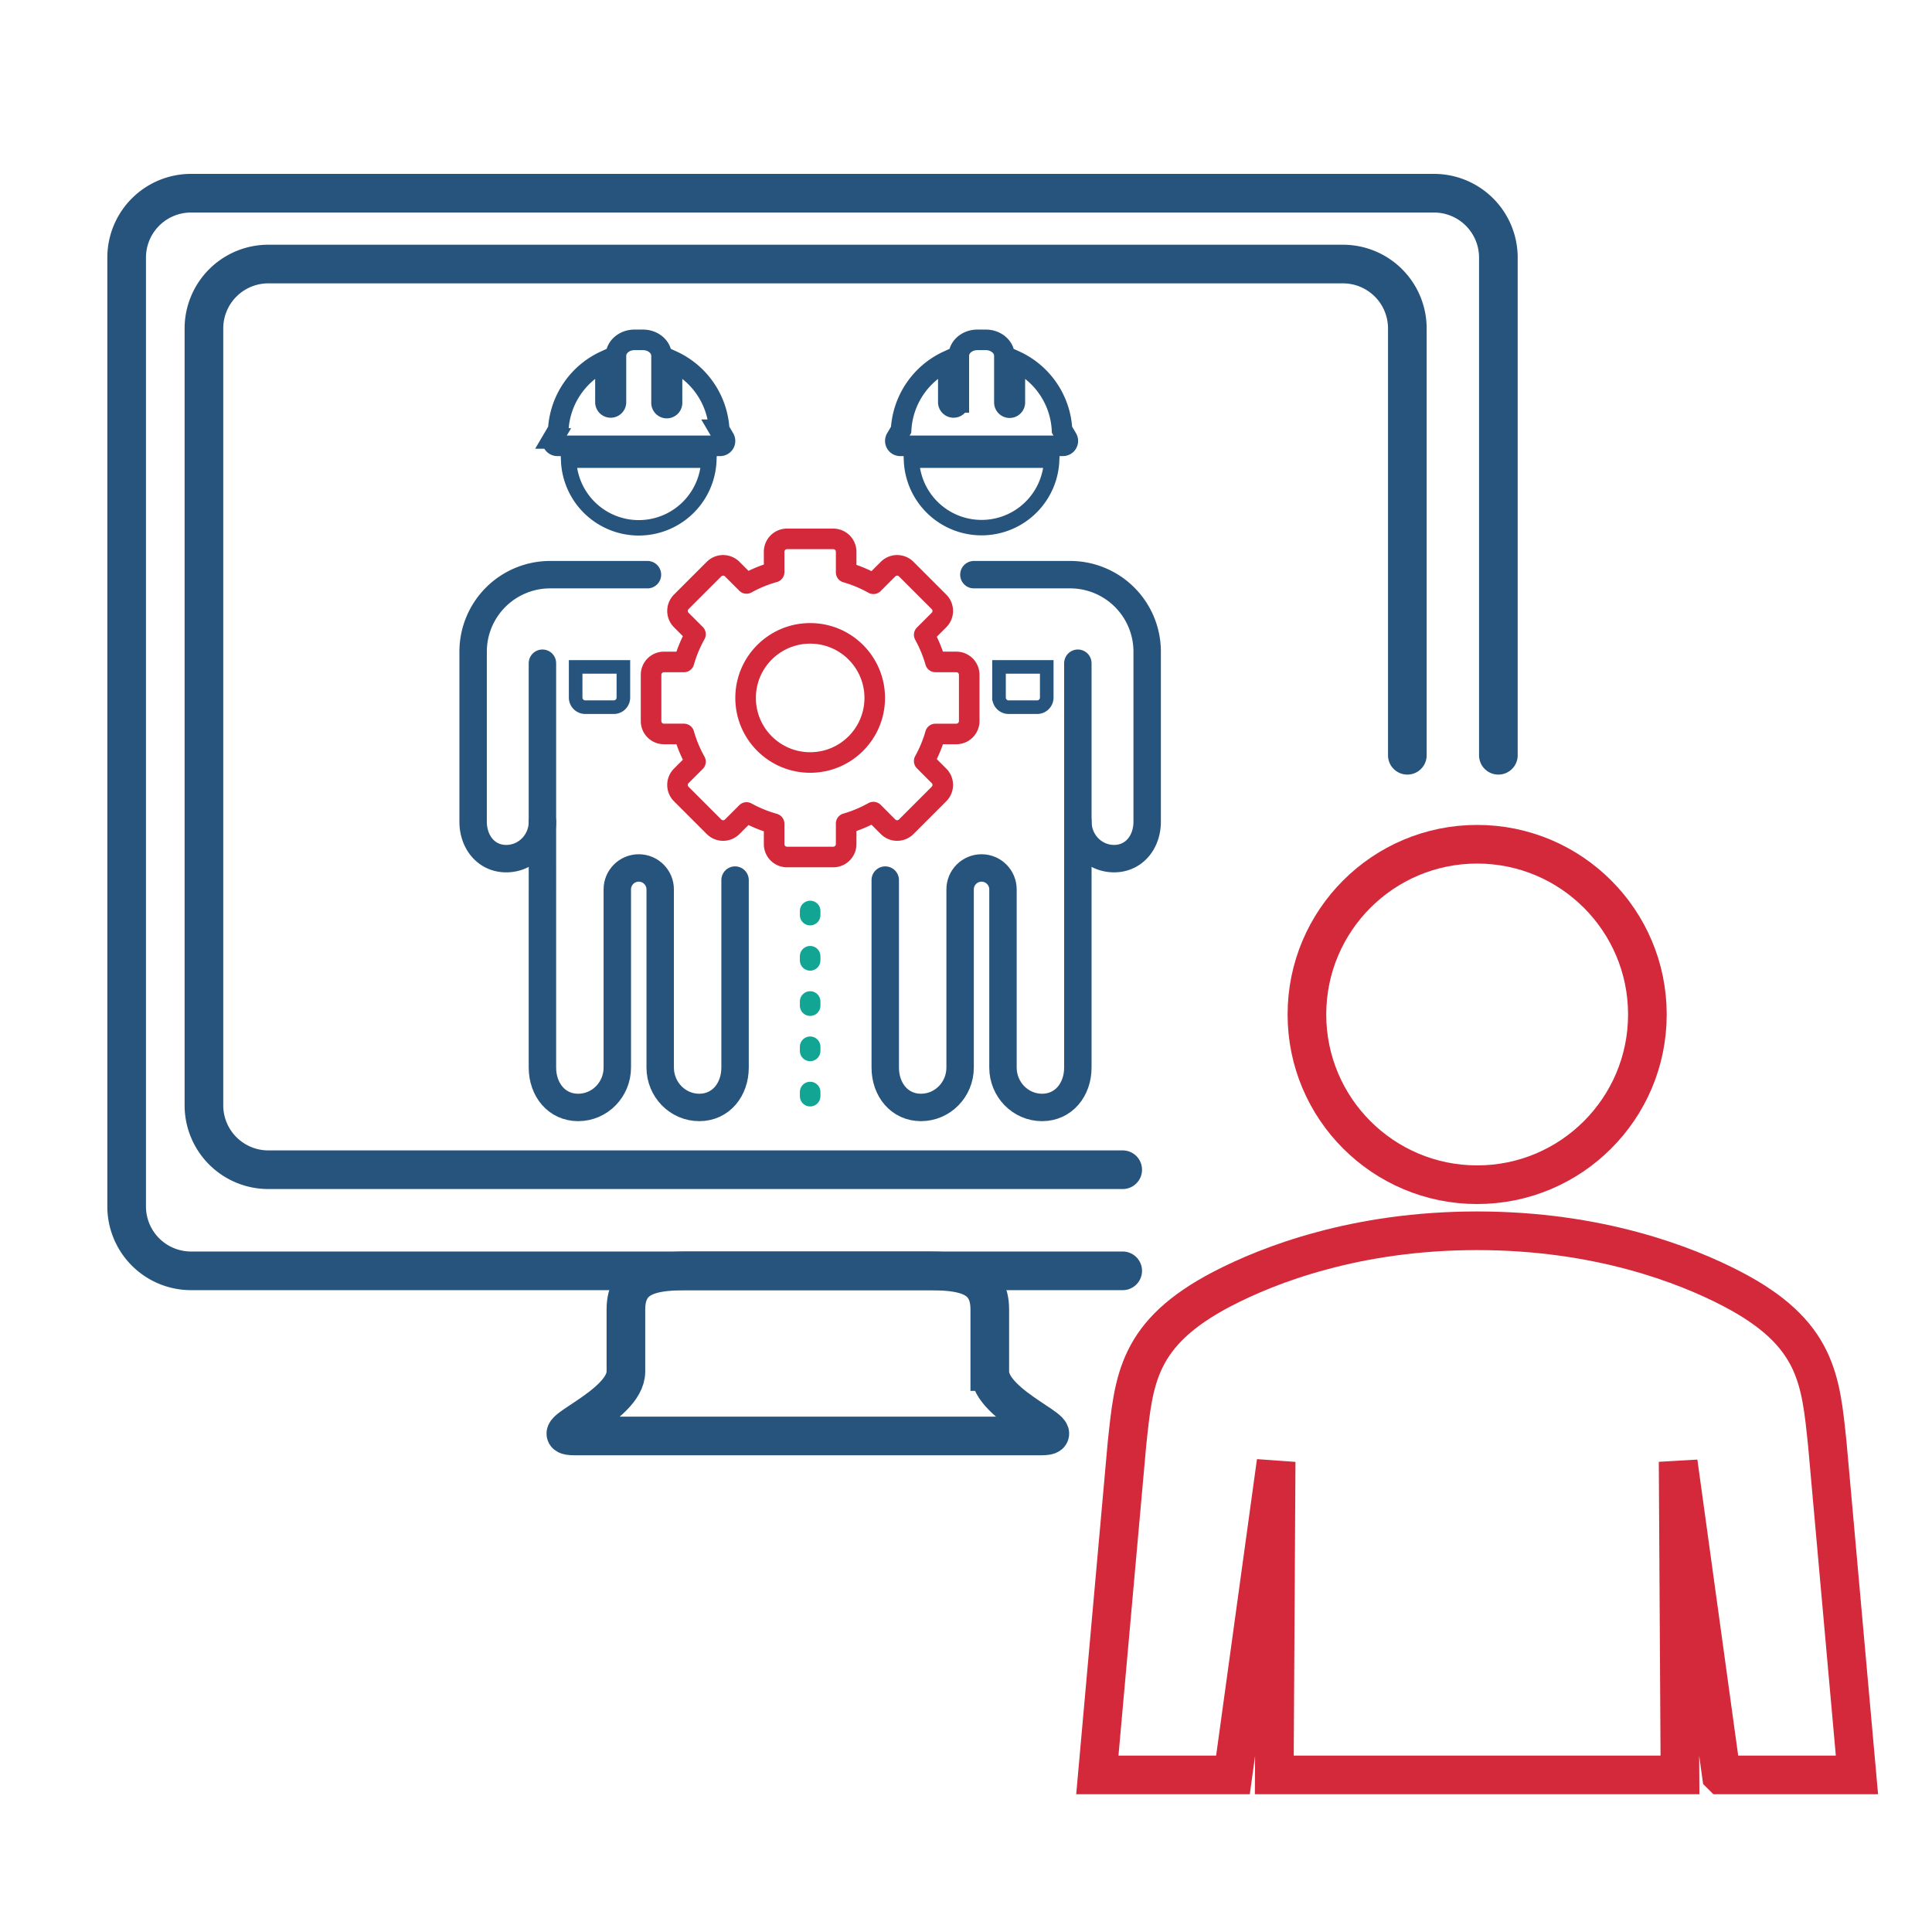 <svg xmlns="http://www.w3.org/2000/svg" xml:space="preserve" id="Layer_1" width="150" height="150" x="0" y="0">  <g id="panel_pracowniczy">    <g id="mechniacy_1_">      <path fill="none" stroke="#26547C" stroke-linecap="round" stroke-linejoin="round" stroke-miterlimit="10" stroke-width="2.129" d="M57.07 68.33v14.553c0 1.711-1.101 3.099-2.775 3.099-1.678 0-3.038-1.388-3.038-3.099V69.053c0-.919-.746-1.665-1.665-1.665h0c-.919 0-1.665.746-1.665 1.665v13.83c0 1.711-1.359 3.099-3.037 3.099s-2.776-1.388-2.776-3.099V51.492M68.73 68.33v14.553c0 1.711 1.099 3.099 2.775 3.099 1.677 0 3.038-1.388 3.038-3.099V69.053c0-.919.746-1.665 1.664-1.665h0c.92 0 1.664.746 1.664 1.665v13.83c0 1.711 1.359 3.099 3.036 3.099s2.777-1.388 2.777-3.099V51.492"></path>      <path fill="none" stroke="#26547C" stroke-linecap="round" stroke-linejoin="round" stroke-miterlimit="10" stroke-width="2.129" d="M50.267 44.617h-7.554a5.98 5.98 0 0 0-5.98 5.979V63.795c0 1.584 1.019 2.87 2.57 2.87 1.554 0 2.812-1.285 2.812-2.87M83.686 63.794c0 1.584 1.256 2.87 2.811 2.87 1.551 0 2.569-1.285 2.569-2.87V50.596a5.979 5.979 0 0 0-5.979-5.979h-7.474"></path>      <path fill="none" stroke="#13A594" stroke-dasharray=".32 3.194" stroke-linecap="round" stroke-linejoin="round" stroke-miterlimit="10" stroke-width="1.597" d="M62.9 70.729v15.252"></path>      <path fill="none" stroke="#d3293a" stroke-linecap="round" stroke-linejoin="round" stroke-miterlimit="10" stroke-width="1.597" d="M75.25 55.985v-3.596a1 1 0 0 0-1-.997h-1.625a10.16 10.16 0 0 0-.87-2.107l1.146-1.146a.994.994 0 0 0 0-1.413l-2.541-2.541a.998.998 0 0 0-1.412 0l-1.137 1.138a10.062 10.062 0 0 0-2.116-.884v-1.602a1 1 0 0 0-.999-.998H61.1a.997.997 0 0 0-.997.998v1.582c-.754.212-1.472.508-2.142.879l-1.112-1.113a.998.998 0 0 0-1.412 0l-2.542 2.541a.998.998 0 0 0 0 1.413l1.103 1.103a10.053 10.053 0 0 0-.894 2.151h-1.557a.997.997 0 0 0-.998.997v3.596c0 .55.446.998.998.998h1.557c.216.757.517 1.477.894 2.15l-1.103 1.103a.995.995 0 0 0 0 1.411l2.542 2.542a.998.998 0 0 0 1.412 0l1.112-1.11c.67.368 1.388.664 2.142.876v1.583c0 .549.445.999.997.999h3.596c.55 0 .999-.449.999-.999v-1.602a10.016 10.016 0 0 0 2.116-.886l1.137 1.139a.998.998 0 0 0 1.412 0l2.541-2.542a.992.992 0 0 0 0-1.411l-1.146-1.148c.364-.659.658-1.365.87-2.104h1.625c.552-.002 1-.45 1-1z"></path>      <circle cx="62.901" cy="54.187" r="5.014" fill="none" stroke="#d3293a" stroke-linecap="round" stroke-linejoin="round" stroke-miterlimit="10" stroke-width="1.597"></circle>      <path fill="none" stroke="#26547C" stroke-miterlimit="10" stroke-width="1.198" d="M55.035 35.729a5.446 5.446 0 0 1-10.885 0h10.885z"></path>      <path fill="none" stroke="#26547C" stroke-miterlimit="10" stroke-width="1.597" d="m56.236 34.041-.396-.675a6.259 6.259 0 0 0-3.664-5.361v3.241a.408.408 0 1 1-.814 0v-3.623c0-.682-.647-1.236-1.442-1.236h-.658c-.794 0-1.44.555-1.44 1.236v3.623a.408.408 0 0 1-.815 0v-3.241a6.257 6.257 0 0 0-3.663 5.361l-.397.675a.38.38 0 0 0 .328.572h12.636a.379.379 0 0 0 .325-.572z"></path>      <path fill="none" stroke="#26547C" stroke-miterlimit="10" stroke-width="1.198" d="M81.65 35.729a5.445 5.445 0 0 1-10.882 0H81.65z"></path>      <path fill="none" stroke="#26547C" stroke-miterlimit="10" stroke-width="1.597" d="m82.854 34.041-.399-.675a6.252 6.252 0 0 0-3.662-5.361v3.241a.405.405 0 1 1-.812 0v-3.623c0-.682-.647-1.236-1.443-1.236h-.658c-.791 0-1.438.555-1.438 1.236v3.623a.408.408 0 0 1-.815 0v-3.241a6.262 6.262 0 0 0-3.665 5.361l-.396.675a.38.38 0 0 0 .327.572h12.635a.38.38 0 0 0 .326-.572z"></path>      <path fill="none" stroke="#26547C" stroke-miterlimit="10" stroke-width="1.055" d="M45.44 54.905h2.213a.745.745 0 0 0 .746-.745v-2.382h-3.705v2.382a.747.747 0 0 0 .746.745zM78.312 54.905h2.213c.41 0 .744-.333.744-.745v-2.382h-3.705v2.382a.745.745 0 0 0 .748.745z"></path>    </g>    <circle cx="114.686" cy="78.764" r="13.217" fill="none" stroke="#d3293a" stroke-miterlimit="10" stroke-width="3"></circle>    <path fill="none" stroke="#d3293a" stroke-miterlimit="10" stroke-width="3" d="M133.645 137.804h10.528l-2.299-25.675c-.521-5.014-.775-8.615-7.429-12.073-3.588-1.864-10.336-4.499-19.76-4.499-4.712 0-8.758.657-12.066 1.554-3.319.887-5.902 2.018-7.694 2.945-6.659 3.462-6.897 7.065-7.431 12.085l-2.297 25.663h10.531l3.331-24.185c.006-.042.015-.083.021-.127l-.144 24.312h31.497l-.144-24.317c.004.036.014.07.018.104l3.338 24.213z"></path>    <path fill="none" stroke="#26547C" stroke-miterlimit="10" stroke-width="3" d="M76.847 106.487c0 2.762 6.762 5 4 5H44.596c-2.762 0 4-2.238 4-5v-4.82c0-2.762 2.238-3 5-3h18.251c2.762 0 5 .238 5 3v4.82z"></path>    <path fill="none" stroke="#26547C" stroke-linecap="round" stroke-linejoin="round" stroke-miterlimit="10" stroke-width="3" d="M109.265 58.639V25.5a5 5 0 0 0-5-5H20.833a5 5 0 0 0-5 5v60.317a5 5 0 0 0 5 5h66.333"></path>    <path fill="none" stroke="#26547C" stroke-linecap="round" stroke-linejoin="round" stroke-miterlimit="10" stroke-width="3" d="M116.333 58.639V20a5 5 0 0 0-5-5h-96.5a5 5 0 0 0-5 5v73.667a5 5 0 0 0 5 5h72.333"></path>  </g></svg>